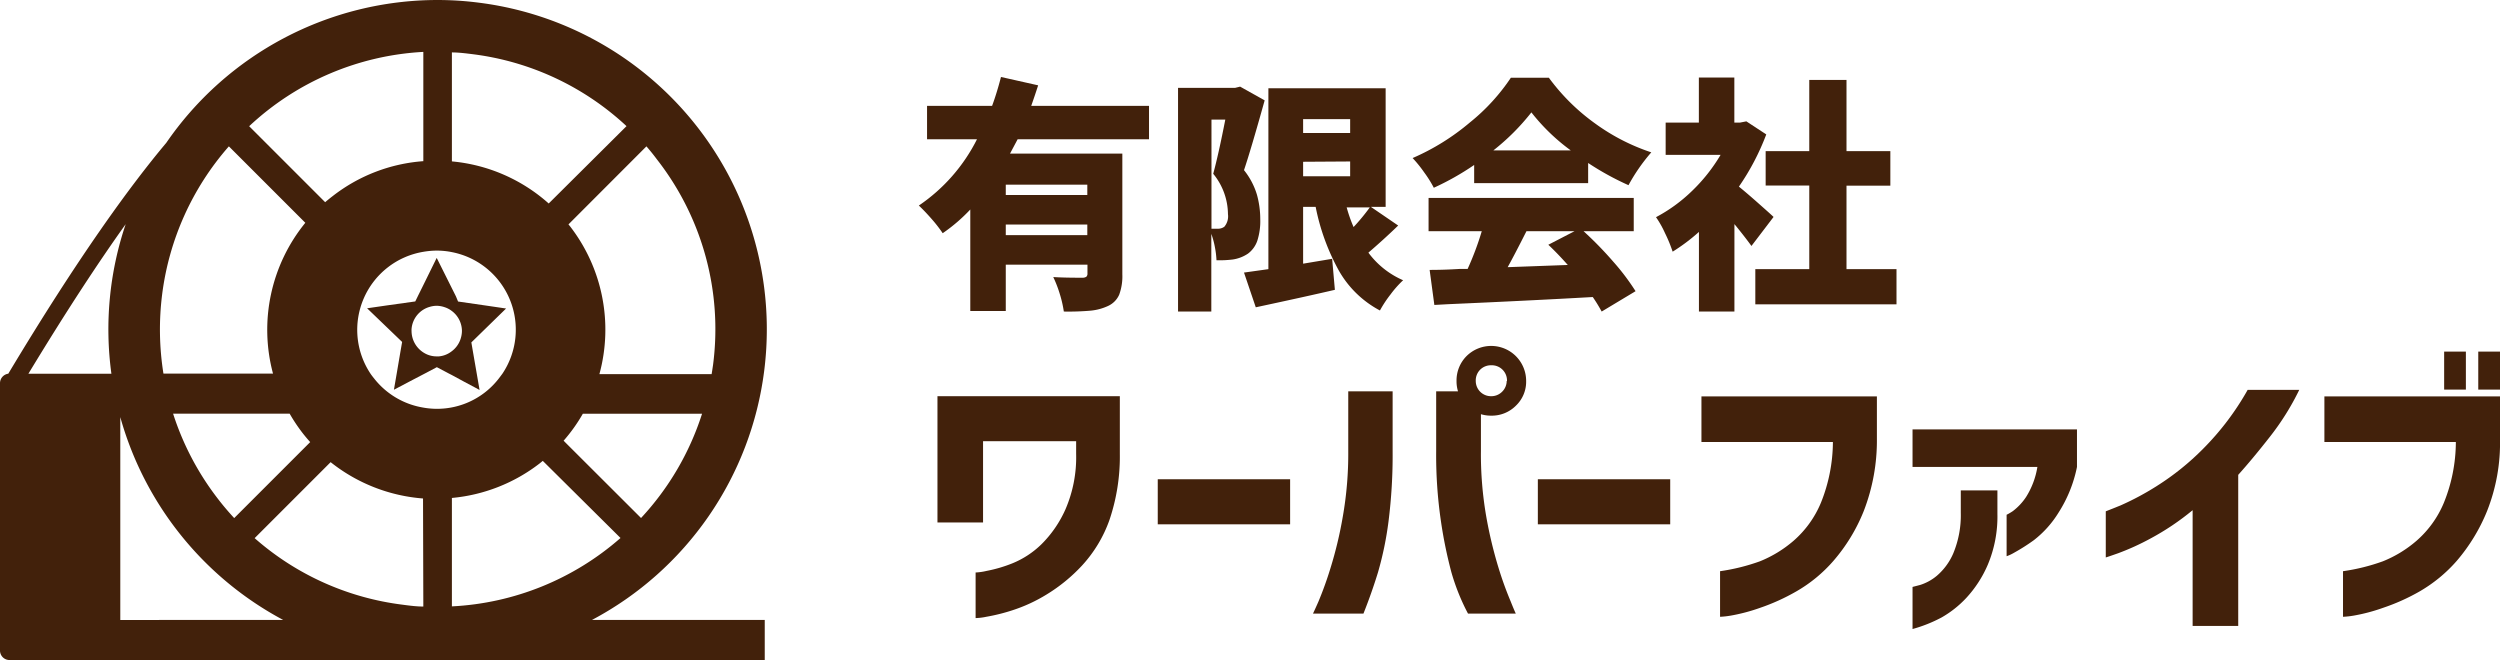 <svg xmlns="http://www.w3.org/2000/svg" width="329" height="86.86" viewBox="0 0 329 86.86"><defs><style>.cls-1{fill:#42210b;}</style></defs><g id="レイヤー_2" data-name="レイヤー 2"><g id="レイヤー_1-2" data-name="レイヤー 1"><path class="cls-1" d="M133.92,18.33l-1,1.88H147.7V36.1a7,7,0,0,1-.41,2.67,2.92,2.92,0,0,1-1.44,1.48,7,7,0,0,1-2.3.63A33.51,33.51,0,0,1,140,41a15.28,15.28,0,0,0-.53-2.31,15.87,15.87,0,0,0-.86-2.23c.92.06,2.19.09,3.79.09a1,1,0,0,0,.55-.12.56.56,0,0,0,.16-.46V34.83H132.36v6.1h-4.67V27.57a22.21,22.21,0,0,1-3.63,3.12,18.57,18.57,0,0,0-1.47-1.89c-.64-.73-1.2-1.31-1.67-1.75a23,23,0,0,0,7.65-8.72H122v-4.4h8.56c.43-1.17.82-2.44,1.17-3.8l4.89,1.1c-.32,1-.63,1.9-.91,2.7h15.5v4.4Zm9.17,7.33V24.3H132.36v1.36Zm-10.73,5.28h10.73V29.55H132.36Z"/><path class="cls-1" d="M166.43,13.21q-1.85,6.62-2.72,9.18a9.6,9.6,0,0,1,1.7,3.22,12.1,12.1,0,0,1,.44,3.23,8.5,8.5,0,0,1-.39,2.85,3.55,3.55,0,0,1-1.23,1.69,4.86,4.86,0,0,1-2,.77,14.5,14.5,0,0,1-2.14.1,11.75,11.75,0,0,0-.21-1.73,11,11,0,0,0-.47-1.74V41h-4.38V11.56h7.52l.65-.16ZM160.24,30.1a1.41,1.41,0,0,0,.88-.26,2.11,2.11,0,0,0,.48-1.65,8.47,8.47,0,0,0-1.94-5.32q.71-2.62,1.59-7.13h-1.82V30.1ZM184,29.68c-1.32,1.28-2.63,2.46-3.92,3.57a11.24,11.24,0,0,0,4.57,3.63A13.56,13.56,0,0,0,183,38.74a15.28,15.28,0,0,0-1.4,2.12,13.45,13.45,0,0,1-5.38-5.2,28.82,28.82,0,0,1-3.08-8.44h-1.65V34.7l3.82-.64.36,4.08q-3.73.87-10.41,2.3l-1.55-4.57,3.21-.45V11.62h15.43v15.6h-1.95Zm-6.32-14h-6.19v1.82h6.19Zm-6.19,5.61V23.2h6.19V21.25Zm5.73,6a19.58,19.58,0,0,0,.91,2.59,27.3,27.3,0,0,0,2.14-2.59Z"/><path class="cls-1" d="M194,21.71a35.36,35.36,0,0,1-5.31,3,15.06,15.06,0,0,0-1.25-2,16.47,16.47,0,0,0-1.54-1.91,30.25,30.25,0,0,0,7.52-4.67,26.25,26.25,0,0,0,5.41-5.9h5a27.09,27.09,0,0,0,6.06,6,27,27,0,0,0,7.42,3.82,24,24,0,0,0-3,4.32A36.94,36.94,0,0,1,209,21.45V24.1H194Zm14.4,8.72a47.37,47.37,0,0,1,3.9,4,30.32,30.32,0,0,1,2.94,3.89L210.78,41a21.4,21.4,0,0,0-1.17-1.91q-8.49.48-19,.94l-1.85.1-.62-4.61c1.8,0,3.12-.08,4-.13l1,0A38.77,38.77,0,0,0,195,30.43h-7V26.05h27v4.38Zm-1.69-10.64a26,26,0,0,1-5.18-5,29.64,29.64,0,0,1-5,5Zm-5.83,10.64c-1.1,2.18-1.93,3.76-2.47,4.73l7.91-.29c-.84-.95-1.69-1.84-2.56-2.66l3.44-1.78Z"/><path class="cls-1" d="M230.49,32.37c-.56-.78-1.31-1.74-2.24-2.88V41h-4.67V30.52a24.82,24.82,0,0,1-3.46,2.6,18.9,18.9,0,0,0-1-2.43,12.85,12.85,0,0,0-1.19-2.11,20.6,20.6,0,0,0,4.74-3.45,22.4,22.4,0,0,0,3.76-4.75h-7.23V16.13h4.37V10.2h4.67v5.93H229l.82-.16,2.62,1.72a31.73,31.73,0,0,1-3.6,6.87c.74.6,1.59,1.33,2.56,2.19s1.64,1.45,2,1.8ZM243,35.42h6.58v4.63H231V35.42h7.1v-11h-5.74V19.89h5.74V10.52H243v9.37h5.77v4.54H243Z"/><path class="cls-1" d="M129.37,68.76h-6V52.14h24v7.57A26,26,0,0,1,146,68.44a17.46,17.46,0,0,1-3.62,6,21.9,21.9,0,0,1-4.64,3.79,20.71,20.71,0,0,1-4.5,2.08,24.4,24.4,0,0,1-3.45.86,7.72,7.72,0,0,1-1.4.17v-6a7.66,7.66,0,0,0,1.45-.21,18.16,18.16,0,0,0,3.4-1,11.88,11.88,0,0,0,3.8-2.49,15.13,15.13,0,0,0,3.17-4.6,17.27,17.27,0,0,0,1.41-7.31V58.06H129.37Z"/><path class="cls-1" d="M152.36,69V63.07h17.42V69Z"/><path class="cls-1" d="M172.79,80.75s.27-.56.72-1.59a46.38,46.38,0,0,0,1.58-4.39A52.82,52.82,0,0,0,176.71,68a47.86,47.86,0,0,0,.72-8.65V51.5h5.84v7.88a69.64,69.64,0,0,1-.54,9.23,44.15,44.15,0,0,1-1.38,6.69c-.55,1.8-1.19,3.61-1.92,5.45Zm26.69,0h-6.29A28,28,0,0,1,191,75.3a59.19,59.19,0,0,1-1.37-6.69,59.83,59.83,0,0,1-.63-9.23V51.5h4l1.89,1.73v6.15a47.9,47.9,0,0,0,.71,8.65,56.44,56.44,0,0,0,1.62,6.74,45.93,45.93,0,0,0,1.59,4.39C199.22,80.19,199.46,80.72,199.48,80.75ZM193,46.86a4.6,4.6,0,0,1,7.84,3.28,4.35,4.35,0,0,1-1.34,3.24,4.47,4.47,0,0,1-3.26,1.32,4.51,4.51,0,0,1-4.56-4.56A4.54,4.54,0,0,1,193,46.86Zm5.32,3.28a2,2,0,0,0-2.08-2.07,2,2,0,0,0-1.45.58,2,2,0,0,0-.58,1.49,2,2,0,0,0,2,2,2,2,0,0,0,1.47-.59A2,2,0,0,0,198.28,50.14Z"/><path class="cls-1" d="M202.38,69V63.07H219.8V69Z"/><path class="cls-1" d="M241.21,58.17h-17.3v-6H247v5.54a25.71,25.71,0,0,1-1.73,9.54,23.07,23.07,0,0,1-4,6.57,19,19,0,0,1-4.86,4A27.15,27.15,0,0,1,231.6,80a23.81,23.81,0,0,1-3.75,1,11.25,11.25,0,0,1-1.49.17v-6a26.38,26.38,0,0,0,5.24-1.3,15.84,15.84,0,0,0,4.43-2.7,13.52,13.52,0,0,0,3.6-5A21.61,21.61,0,0,0,241.21,58.17Z"/><path class="cls-1" d="M268.12,61.45H251.69V56.51h21.64v4.94a17.51,17.51,0,0,1-2.42,6,13.57,13.57,0,0,1-3.26,3.64,25.32,25.32,0,0,1-2.58,1.64,5.6,5.6,0,0,1-1,.47V67.74s.3-.13.81-.47a7.58,7.58,0,0,0,1.76-1.88A10.53,10.53,0,0,0,268.12,61.45ZM251.69,82.78V77.24l1-.26a6.43,6.43,0,0,0,2.2-1.21,8.06,8.06,0,0,0,2.15-2.92,13.07,13.07,0,0,0,1-5.37V64.54h4.82v3.13a16.33,16.33,0,0,1-1.26,6.63,15.28,15.28,0,0,1-2.84,4.39,13.79,13.79,0,0,1-3.25,2.57A18.62,18.62,0,0,1,251.69,82.78Z"/><path class="cls-1" d="M295.79,51.31h6.79a34,34,0,0,1-3.87,6.18q-2.28,2.91-4.16,5V82.37h-6V67.14A33.67,33.67,0,0,1,283,70.87a32.51,32.51,0,0,1-4.26,1.94c-1.05.37-1.59.55-1.62.55V67.29s.67-.26,1.93-.77a36.16,36.16,0,0,0,4.8-2.57,34.3,34.3,0,0,0,6.09-4.9A35.79,35.79,0,0,0,295.79,51.31Z"/><path class="cls-1" d="M323.19,58.17h-17.3v-6H329v5.54a24.39,24.39,0,0,1-1.7,9.54,23.81,23.81,0,0,1-4,6.57,19.38,19.38,0,0,1-4.86,4A26.91,26.91,0,0,1,313.58,80a23.28,23.28,0,0,1-3.75,1,11.08,11.08,0,0,1-1.49.17v-6a26.21,26.21,0,0,0,5.24-1.3,15.7,15.7,0,0,0,4.43-2.7,13.52,13.52,0,0,0,3.6-5A21.41,21.41,0,0,0,323.19,58.17Zm-1.54-6.9v-5h2.86v5Zm4.49,0v-5H329v5Z"/><path class="cls-1" d="M100.57,48.78A43.32,43.32,0,0,0,63,.35,42.76,42.76,0,0,0,57.54,0,43.36,43.36,0,0,0,21.88,18.8C17.2,24.37,10.36,33.72,1.09,49.18A1.26,1.26,0,0,0,0,50.43V85.6a1.25,1.25,0,0,0,1.26,1.26h99.38V81.58H77.91A43.24,43.24,0,0,0,100.57,48.78ZM84.36,68.17,74.17,58a21.67,21.67,0,0,0,2.53-3.55H92.39A36.38,36.38,0,0,1,84.36,68.17ZM86.47,21a36.28,36.28,0,0,1,7.37,27c-.06.41-.12.82-.19,1.24H78.88A22.22,22.22,0,0,0,75,29.76l-.19-.23L85.07,19.26C85.55,19.81,86,20.37,86.47,21Zm-27-14.1c.91,0,1.82.12,2.72.23a36.3,36.3,0,0,1,20.26,9.47L72.21,26.78a22.16,22.16,0,0,0-12.74-5.54Zm-3.76,0V21.21A22,22,0,0,0,43.79,25.8q-.51.39-1,.81l-10-10A36.37,36.37,0,0,1,55.71,6.83ZM21.34,38.73a36.43,36.43,0,0,1,8.78-19.47L40.18,29.32a22.28,22.28,0,0,0-4.25,19.85H21.51A36.83,36.83,0,0,1,21.34,38.73ZM40.82,58.18l-10,10c-.73-.79-1.43-1.61-2.1-2.48a36.61,36.61,0,0,1-5.94-11.26H38.12A22.36,22.36,0,0,0,39.83,57C40.15,57.41,40.48,57.8,40.82,58.18Zm-26.25-9H3.74c5-8.26,9.24-14.7,12.8-19.68a43.21,43.21,0,0,0-1.88,19.68Zm1.26,32.41V54.89A43.49,43.49,0,0,0,37.26,81.58Zm39.88-1.77c-.91,0-1.82-.12-2.72-.24a36.25,36.25,0,0,1-19.48-8.76l10-10a22.28,22.28,0,0,0,12.16,4.78Zm0-26.18a10.36,10.36,0,0,1-6.49-3.85c-.16-.2-.32-.4-.46-.61a10.41,10.41,0,0,1,7-16.05,10.54,10.54,0,0,1,1.7-.15,9.93,9.93,0,0,1,2.06.21,10.4,10.4,0,0,1,6.59,16l-.3.4a10.28,10.28,0,0,1-10.05,4.06Zm3.76,11.89A22.17,22.17,0,0,0,71,61l.43-.35L81.66,70.8a36.41,36.41,0,0,1-22.19,9Z"/><path class="cls-1" d="M61.11,50.25l2,1.07-.37-2.15-.54-3.11-.17-1,4.57-4.46-2.52-.37-3.8-.55L60,39l-.53-1.06-2-4-1.78,3.62-.66,1.33-.38.78L51,40.18l-2.69.39L52.92,45l-.22,1.26-.49,2.88-.37,2.15L54.29,50l1.42-.74.23-.12,1.55-.82,1.55.82.43.22ZM57.76,46.9l-.27,0H57.4a3.18,3.18,0,0,1-1.69-.52,3.37,3.37,0,0,1-1.55-2.8,2.48,2.48,0,0,1,0-.27,3.29,3.29,0,0,1,2.4-2.93,3.38,3.38,0,0,1,.9-.14,3.42,3.42,0,0,1,1.06.19,3.11,3.11,0,0,1,.92.48,3.31,3.31,0,0,1,1.35,2.58s0,.06,0,.09a3.38,3.38,0,0,1-.14.9,3.29,3.29,0,0,1-1.22,1.76A3.19,3.19,0,0,1,57.76,46.9Z"/></g></g></svg>